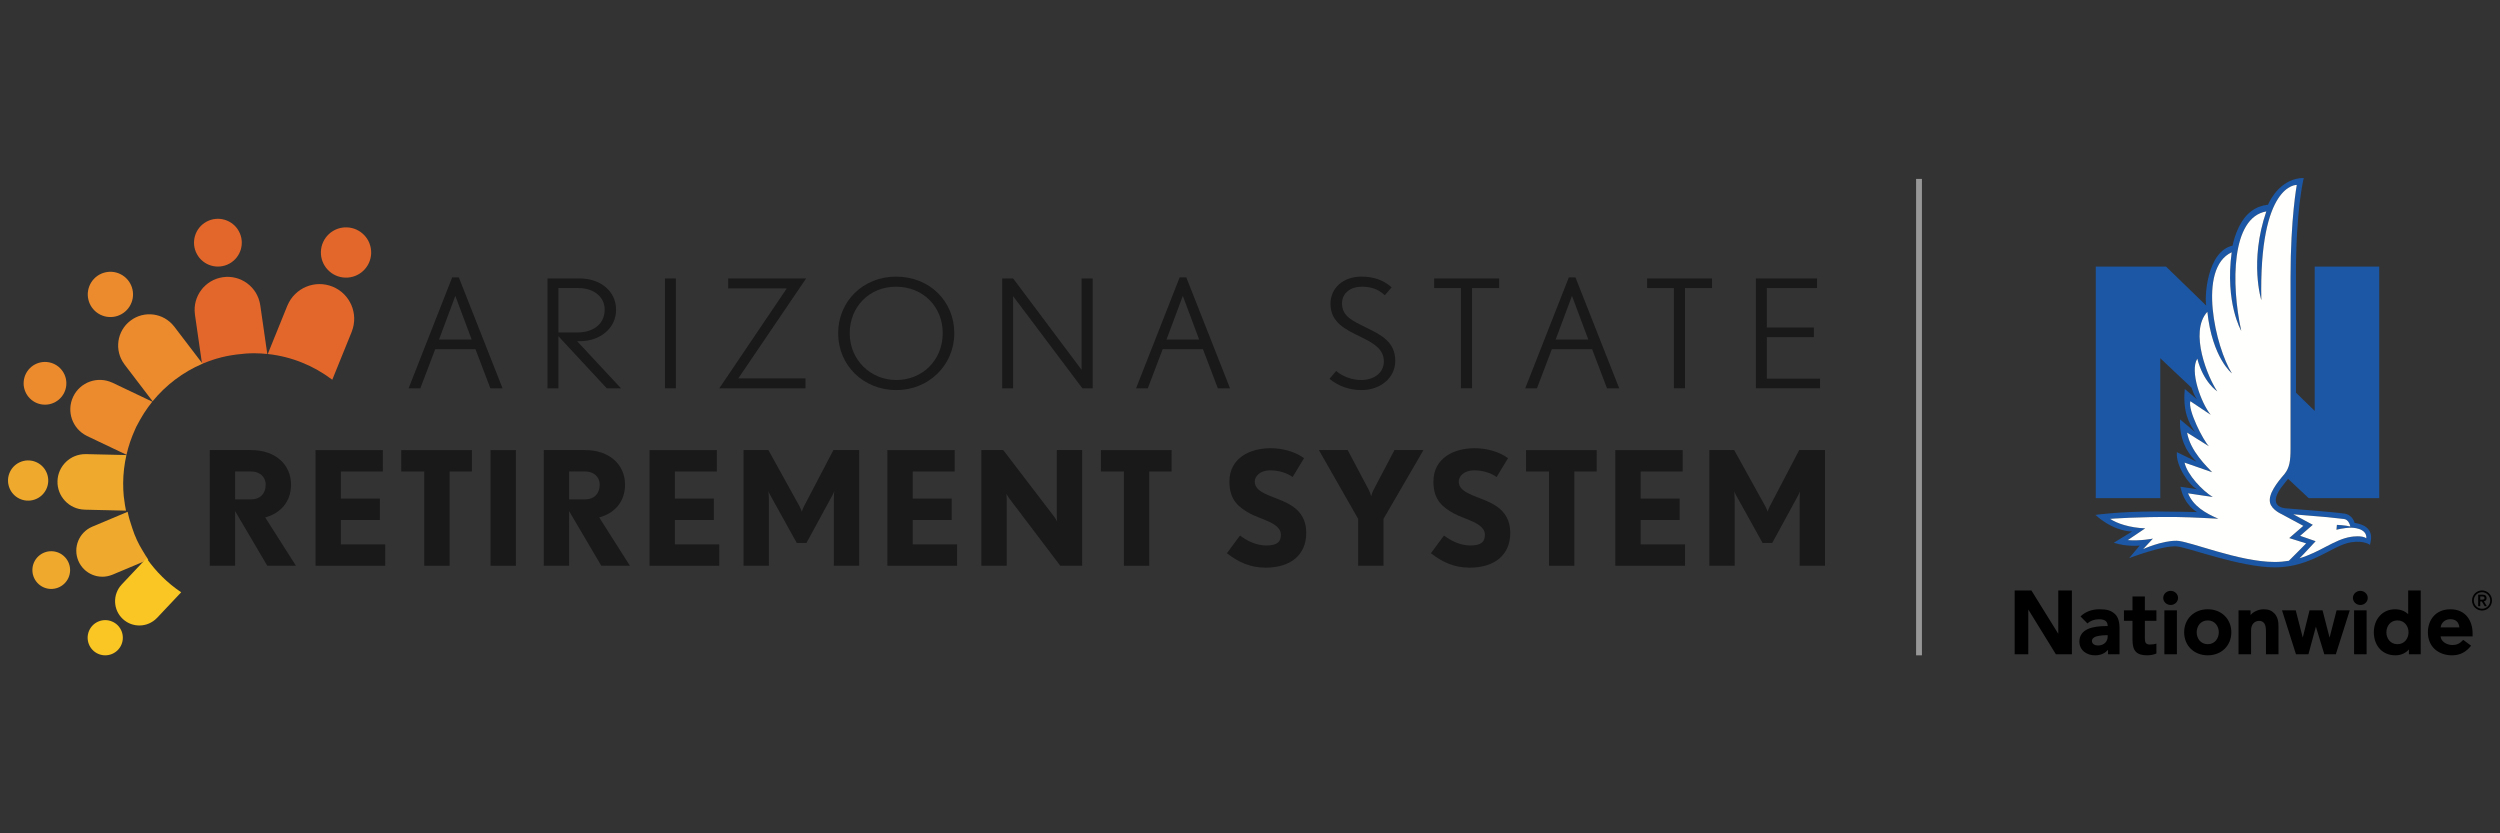 <svg width="156" height="52" viewBox="0 0 156 52" fill="none" xmlns="http://www.w3.org/2000/svg" xmlns:xlink="http://www.w3.org/1999/xlink" aria-labelledby="header-desktop-title header-desktop-desc">
    <rect x="0" y="0" width="156" height="52" fill="#333333" stroke="none"/>
    <title id="header-desktop-title">Arizona State Retirement System</title>
    <desc id="header-desktop-desc">Arizona State Retirement System logo</desc>
<path fill-rule="evenodd" clip-rule="evenodd" d="M28.413 18.463L27.395 21.187H29.432L28.413 18.463ZM30.598 24.23L29.669 21.788H27.158L26.229 24.23H25.497L28.216 17.309H28.631L31.36 24.23H30.598Z" fill="#1A1919"/>
<path fill-rule="evenodd" clip-rule="evenodd" d="M36.101 17.976H34.845V20.746H36.032C36.99 20.746 37.732 20.248 37.732 19.309C37.732 18.529 37.05 17.976 36.101 17.976ZM37.861 24.23L34.845 20.98V24.23H34.163V17.375H36.18C37.465 17.375 38.444 18.172 38.444 19.328C38.444 20.511 37.406 21.29 36.2 21.29H36.012L38.75 24.23H37.861Z" fill="#1A1919"/>
<path fill-rule="evenodd" clip-rule="evenodd" d="M41.492 24.229H42.175V17.375H41.492V24.229Z" fill="#1A1919"/>
<path fill-rule="evenodd" clip-rule="evenodd" d="M46.071 23.61H50.262V24.23H44.884L49.096 17.994H45.438V17.375H50.302L46.071 23.61Z" fill="#1A1919"/>
<path fill-rule="evenodd" clip-rule="evenodd" d="M55.91 17.891C54.249 17.891 53.023 19.14 53.023 20.792C53.023 22.464 54.328 23.713 55.929 23.713C57.531 23.713 58.826 22.502 58.826 20.783C58.826 19.14 57.6 17.891 55.91 17.891ZM55.929 24.342C53.903 24.342 52.301 22.821 52.301 20.792C52.301 18.792 53.873 17.261 55.91 17.261C58.016 17.261 59.548 18.802 59.548 20.792C59.548 22.793 57.946 24.342 55.929 24.342Z" fill="#1A1919"/>
<path fill-rule="evenodd" clip-rule="evenodd" d="M67.54 24.23L63.219 18.482V24.23H62.537V17.375H63.219L67.49 23.075V17.375H68.182V24.23H67.54Z" fill="#1A1919"/>
<path fill-rule="evenodd" clip-rule="evenodd" d="M73.808 18.463L72.79 21.187H74.826L73.808 18.463ZM75.993 24.23L75.064 21.788H72.552L71.623 24.23H70.891L73.61 17.309H74.025L76.754 24.23H75.993Z" fill="#1A1919"/>
<path fill-rule="evenodd" clip-rule="evenodd" d="M84.96 24.342C84.248 24.342 83.536 24.117 82.962 23.638L83.377 23.15C83.792 23.497 84.366 23.713 84.939 23.713C85.72 23.713 86.353 23.281 86.353 22.549C86.353 21.75 85.642 21.384 84.9 21.018C83.971 20.567 83.022 20.126 83.022 18.961C83.022 17.947 83.842 17.261 84.949 17.261C85.691 17.261 86.304 17.459 86.838 17.928L86.413 18.426C85.988 18.032 85.562 17.891 84.949 17.891C84.316 17.891 83.743 18.257 83.743 18.933C83.743 19.75 84.406 20.022 85.315 20.473C86.195 20.905 87.065 21.346 87.065 22.511C87.065 23.629 86.076 24.342 84.96 24.342Z" fill="#1A1919"/>
<path fill-rule="evenodd" clip-rule="evenodd" d="M91.855 17.976V24.23H91.163V17.976H89.492V17.375H93.546V17.976H91.855Z" fill="#1A1919"/>
<path fill-rule="evenodd" clip-rule="evenodd" d="M98.092 18.463L97.073 21.187H99.11L98.092 18.463ZM100.277 24.23L99.347 21.788H96.836L95.906 24.23H95.175L97.894 17.309H98.309L101.038 24.23H100.277Z" fill="#1A1919"/>
<path fill-rule="evenodd" clip-rule="evenodd" d="M105.142 17.976V24.23H104.45V17.976H102.779V17.375H106.833V17.976H105.142Z" fill="#1A1919"/>
<path fill-rule="evenodd" clip-rule="evenodd" d="M109.567 24.23V17.375H113.383V17.976H110.249V20.436H113.186V21.037H110.249V23.629H113.571V24.23H109.567Z" fill="#1A1919"/>
<path fill-rule="evenodd" clip-rule="evenodd" d="M15.679 29.421H14.671V31.161H15.679C16.233 31.161 16.579 30.805 16.579 30.241C16.579 29.737 16.184 29.421 15.679 29.421ZM16.678 35.303L14.671 31.893V35.303H13.089V28.086H15.679C17.192 28.086 18.161 28.996 18.161 30.241C18.161 31.319 17.498 32.031 16.549 32.288L18.468 35.303H16.678Z" fill="#1A1919"/>
<path fill-rule="evenodd" clip-rule="evenodd" d="M19.689 35.303V28.086H23.891V29.421H21.271V31.111H23.703V32.446H21.271V33.969H24.039V35.303H19.689Z" fill="#1A1919"/>
<path fill-rule="evenodd" clip-rule="evenodd" d="M28.055 29.421V35.303H26.473V29.421H25.039V28.086H29.448V29.421H28.055Z" fill="#1A1919"/>
<path fill-rule="evenodd" clip-rule="evenodd" d="M30.61 35.303H32.192V28.086H30.61V35.303Z" fill="#1A1919"/>
<path fill-rule="evenodd" clip-rule="evenodd" d="M36.521 29.421H35.513V31.161H36.521C37.075 31.161 37.421 30.805 37.421 30.241C37.421 29.737 37.026 29.421 36.521 29.421ZM37.52 35.303L35.513 31.893V35.303H33.931V28.086H36.521C38.034 28.086 39.003 28.996 39.003 30.241C39.003 31.319 38.34 32.031 37.391 32.288L39.309 35.303H37.52Z" fill="#1A1919"/>
<path fill-rule="evenodd" clip-rule="evenodd" d="M40.531 35.303V28.086H44.732V29.421H42.112V31.111H44.545V32.446H42.112V33.969H44.881V35.303H40.531Z" fill="#1A1919"/>
<path fill-rule="evenodd" clip-rule="evenodd" d="M52.032 35.303V31.141C52.032 30.904 52.052 30.676 52.062 30.647C52.052 30.676 51.993 30.815 51.933 30.924L50.322 33.88H49.718L48.078 30.924C48.018 30.825 47.959 30.686 47.949 30.647C47.949 30.676 47.978 30.904 47.978 31.141V35.303H46.397V28.086H47.949L49.897 31.606C49.966 31.734 50.025 31.902 50.035 31.932C50.035 31.912 50.094 31.734 50.163 31.606L52.003 28.086H53.614V35.303H52.032Z" fill="#1A1919"/>
<path fill-rule="evenodd" clip-rule="evenodd" d="M55.372 35.303V28.086H59.574V29.421H56.954V31.111H59.386V32.446H56.954V33.969H59.722V35.303H55.372Z" fill="#1A1919"/>
<path fill-rule="evenodd" clip-rule="evenodd" d="M66.162 35.303L62.978 31.102C62.889 30.973 62.81 30.834 62.8 30.815C62.8 30.825 62.82 31.003 62.82 31.171V35.303H61.238V28.086H62.603L65.786 32.248C65.885 32.377 65.954 32.515 65.964 32.545C65.964 32.535 65.944 32.357 65.944 32.179V28.086H67.526V35.303H66.162Z" fill="#1A1919"/>
<path fill-rule="evenodd" clip-rule="evenodd" d="M71.714 29.421V35.303H70.132V29.421H68.698V28.086H73.107V29.421H71.714Z" fill="#1A1919"/>
<path fill-rule="evenodd" clip-rule="evenodd" d="M78.979 35.422C77.98 35.422 77.249 35.056 76.557 34.522L77.377 33.415C77.802 33.751 78.415 34.038 79.009 34.038C79.731 34.038 79.928 33.791 79.928 33.356C79.928 32.634 78.613 32.387 78.01 32.051C77.288 31.655 76.715 31.2 76.715 30.053C76.715 28.57 78.01 27.968 79.285 27.968C79.968 27.968 80.788 28.155 81.372 28.59L80.66 29.767C80.344 29.529 79.81 29.351 79.285 29.351C78.554 29.351 78.297 29.767 78.297 30.053C78.297 30.706 79.216 30.904 80.057 31.27C80.759 31.576 81.51 32.07 81.51 33.257C81.51 34.621 80.541 35.422 78.979 35.422Z" fill="#1A1919"/>
<path fill-rule="evenodd" clip-rule="evenodd" d="M86.331 32.377V35.303H84.749V32.377L82.298 28.086H84.097L85.421 30.587C85.501 30.746 85.56 30.973 85.56 30.973C85.56 30.973 85.619 30.746 85.698 30.587L87.013 28.086H88.823L86.331 32.377Z" fill="#1A1919"/>
<path fill-rule="evenodd" clip-rule="evenodd" d="M91.709 35.422C90.71 35.422 89.978 35.056 89.287 34.522L90.107 33.415C90.532 33.751 91.145 34.038 91.738 34.038C92.46 34.038 92.658 33.791 92.658 33.356C92.658 32.634 91.343 32.387 90.74 32.051C90.018 31.655 89.445 31.2 89.445 30.053C89.445 28.57 90.74 27.968 92.015 27.968C92.698 27.968 93.518 28.155 94.102 28.59L93.389 29.767C93.073 29.529 92.539 29.351 92.015 29.351C91.284 29.351 91.026 29.767 91.026 30.053C91.026 30.706 91.946 30.904 92.786 31.27C93.488 31.576 94.24 32.07 94.24 33.257C94.24 34.621 93.271 35.422 91.709 35.422Z" fill="#1A1919"/>
<path fill-rule="evenodd" clip-rule="evenodd" d="M98.24 29.421V35.303H96.658V29.421H95.225V28.086H99.634V29.421H98.24Z" fill="#1A1919"/>
<path fill-rule="evenodd" clip-rule="evenodd" d="M100.796 35.303V28.086H104.999V29.421H102.378V31.111H104.81V32.446H102.378V33.969H105.146V35.303H100.796Z" fill="#1A1919"/>
<path fill-rule="evenodd" clip-rule="evenodd" d="M112.298 35.303V31.141C112.298 30.904 112.318 30.676 112.328 30.647C112.318 30.676 112.259 30.815 112.199 30.924L110.588 33.88H109.984L108.343 30.924C108.284 30.825 108.224 30.686 108.214 30.647C108.214 30.676 108.244 30.904 108.244 31.141V35.303H106.663V28.086H108.214L110.162 31.606C110.232 31.734 110.291 31.902 110.301 31.932C110.301 31.912 110.36 31.734 110.429 31.606L112.269 28.086H113.88V35.303H112.298Z" fill="#1A1919"/>
<path fill-rule="evenodd" clip-rule="evenodd" d="M23.161 15.803C23.187 14.937 22.506 14.214 21.64 14.188C20.774 14.161 20.05 14.842 20.024 15.709C19.998 16.575 20.679 17.298 21.545 17.324C22.411 17.35 23.135 16.669 23.161 15.803Z" fill="#E3672A"/>
<path fill-rule="evenodd" clip-rule="evenodd" d="M20.734 23.696L21.953 20.689L21.951 20.688C22.386 19.584 21.854 18.333 20.751 17.886C19.649 17.439 18.395 17.966 17.938 19.061L17.936 19.06L16.708 22.09C18.213 22.251 19.589 22.83 20.734 23.696Z" fill="#E3672A"/>
<path fill-rule="evenodd" clip-rule="evenodd" d="M14.906 14.431C14.513 13.708 13.608 13.441 12.885 13.834C12.162 14.227 11.894 15.133 12.288 15.856C12.681 16.579 13.586 16.846 14.309 16.453C15.033 16.059 15.3 15.154 14.906 14.431Z" fill="#E3672A"/>
<path fill-rule="evenodd" clip-rule="evenodd" d="M12.161 19.609L12.607 22.704C12.635 22.692 12.663 22.683 12.691 22.671C12.704 22.665 12.717 22.661 12.73 22.655C12.944 22.567 13.163 22.489 13.384 22.42C13.42 22.409 13.456 22.397 13.492 22.386C13.708 22.322 13.927 22.267 14.148 22.221C14.236 22.203 14.324 22.189 14.413 22.173C14.533 22.153 14.653 22.135 14.774 22.12C15.136 22.073 15.501 22.041 15.876 22.043C16.147 22.045 16.415 22.061 16.679 22.088L16.237 19.021H16.235C16.063 17.907 15.026 17.136 13.908 17.297C12.789 17.458 12.013 18.491 12.163 19.608L12.161 19.609Z" fill="#E3672A"/>
<path fill-rule="evenodd" clip-rule="evenodd" d="M7.644 17.178C6.985 16.761 6.113 16.957 5.696 17.616C5.279 18.275 5.475 19.148 6.134 19.565C6.793 19.982 7.665 19.786 8.082 19.127C8.5 18.468 8.303 17.596 7.644 17.178Z" fill="#EB8B2D"/>
<path fill-rule="evenodd" clip-rule="evenodd" d="M7.759 22.729L9.522 25.041C10.351 24.027 11.418 23.216 12.639 22.695L10.861 20.364L10.86 20.365C10.204 19.522 8.99 19.361 8.139 20.011C7.287 20.66 7.121 21.872 7.761 22.728L7.759 22.729Z" fill="#EB8B2D"/>
<path fill-rule="evenodd" clip-rule="evenodd" d="M2.927 22.59C2.193 22.524 1.545 23.066 1.479 23.8C1.414 24.533 1.955 25.181 2.689 25.247C3.423 25.312 4.071 24.771 4.136 24.037C4.202 23.304 3.66 22.656 2.927 22.59Z" fill="#EB8B2D"/>
<path fill-rule="evenodd" clip-rule="evenodd" d="M7.893 28.378C8.016 27.834 8.195 27.312 8.422 26.815C8.45 26.752 8.474 26.687 8.505 26.624C8.528 26.574 8.559 26.531 8.584 26.483C8.678 26.299 8.78 26.121 8.887 25.946C8.927 25.882 8.964 25.815 9.006 25.752C9.161 25.514 9.326 25.284 9.504 25.065L7.005 23.875L7.004 23.877C6.088 23.452 5 23.842 4.566 24.755C4.131 25.668 4.516 26.758 5.422 27.201L5.421 27.202L7.893 28.378Z" fill="#EB8B2D"/>
<path fill-rule="evenodd" clip-rule="evenodd" d="M1.347 28.799C0.692 29.024 0.343 29.738 0.569 30.394C0.794 31.049 1.508 31.398 2.164 31.172C2.82 30.947 3.168 30.233 2.942 29.577C2.717 28.921 2.003 28.573 1.347 28.799Z" fill="#EFA92C"/>
<path fill-rule="evenodd" clip-rule="evenodd" d="M7.862 31.864C7.812 31.625 7.775 31.381 7.746 31.134C7.74 31.081 7.728 31.03 7.723 30.977C7.697 30.702 7.684 30.424 7.686 30.142C7.689 29.542 7.762 28.959 7.888 28.396L5.345 28.336V28.338C4.395 28.325 3.61 29.077 3.587 30.029C3.565 30.98 4.314 31.769 5.263 31.801V31.803L7.862 31.864Z" fill="#EFA92C"/>
<path fill-rule="evenodd" clip-rule="evenodd" d="M2.393 34.714C1.919 35.158 1.895 35.903 2.339 36.378C2.783 36.852 3.528 36.876 4.002 36.432C4.477 35.987 4.501 35.243 4.056 34.769C3.612 34.294 2.867 34.27 2.393 34.714Z" fill="#EFA92C"/>
<path fill-rule="evenodd" clip-rule="evenodd" d="M8.919 34.392C8.634 33.937 8.412 33.453 8.252 32.95C8.137 32.62 8.037 32.284 7.965 31.936L5.742 32.871L5.743 32.872C4.925 33.225 4.542 34.17 4.888 34.993C5.233 35.815 6.177 36.203 7.001 35.866L7.001 35.868L9.255 34.921C9.135 34.749 9.025 34.572 8.919 34.392Z" fill="#EFA92C"/>
<path fill-rule="evenodd" clip-rule="evenodd" d="M5.556 39.365C5.319 39.924 5.58 40.568 6.138 40.805C6.696 41.042 7.341 40.781 7.578 40.223C7.815 39.664 7.554 39.02 6.996 38.783C6.437 38.546 5.792 38.807 5.556 39.365Z" fill="#F9C623"/>
<path fill-rule="evenodd" clip-rule="evenodd" d="M9.143 34.829L7.583 36.484L7.584 36.485C7.02 37.095 7.05 38.047 7.656 38.618C8.262 39.189 9.214 39.163 9.789 38.565L9.791 38.566L11.306 36.958C10.458 36.39 9.726 35.666 9.143 34.829Z" fill="#F9C623"/>
<path d="M119.928 11.164V40.893H119.564V11.164H119.928Z" fill="#979797"/>
<path fill-rule="evenodd" clip-rule="evenodd" d="M144.064 31.085H148.463V16.637H144.437V25.639L143.268 24.501V17.324C143.247 13.107 143.753 11.107 143.753 11.107C142.39 11.107 141.683 12.392 141.525 12.772C140.76 12.856 140.133 13.295 139.713 14.147C139.475 14.63 139.357 15.098 139.315 15.326C137.702 15.697 137.562 18.555 137.668 19.068L135.162 16.637H130.775V31.085H134.801V22.353L136.747 24.188C136.924 24.714 137.097 24.925 137.097 24.925L136.332 24.273C136.194 25.691 136.594 26.418 136.967 26.955L136.037 26.171C135.965 27.578 136.648 28.442 137.067 28.813L135.838 28.213C135.754 29.055 136.603 30.289 137.097 30.527L136.06 30.373C136.285 31.535 137.097 31.953 137.097 31.953C137.097 31.953 135.326 31.916 134.512 31.916C132.246 31.916 130.759 32.129 130.759 32.129C130.759 32.129 131.762 33.121 133.043 33.167L131.902 33.867C132.73 34.136 133.517 34.042 133.517 34.042L132.859 34.827C132.859 34.827 134.933 34.033 135.808 34.093C136.505 34.141 139.759 35.403 141.943 35.403C143.409 35.403 144.471 34.845 145.324 34.397C145.844 34.123 146.293 33.902 146.736 33.834C147.528 33.713 147.884 34 147.884 34C147.965 33.669 148.21 32.832 146.926 32.627C146.875 32.4 146.653 32.102 146.321 32.052C145.631 31.948 142.729 31.726 142.643 31.721C142.394 31.706 141.557 31.545 142.327 30.447C142.385 30.365 142.775 29.877 142.775 29.877L144.064 31.085ZM143.96 32.165C144.913 32.238 145.59 32.301 146.27 32.386C146.527 32.418 146.629 32.714 146.663 32.853C146.338 32.772 145.823 32.751 145.823 32.751L145.795 33.058C145.795 33.058 146.235 32.933 146.717 32.927C146.717 32.927 147.706 32.923 147.659 33.587C147.389 33.401 146.837 33.475 146.681 33.501C146.184 33.582 145.712 33.811 145.165 34.098C144.665 34.361 144.126 34.644 143.491 34.836C143.769 34.567 144.494 33.77 144.494 33.77L143.528 33.435L144.319 32.748L143.103 32.093C143.406 32.119 143.694 32.145 143.96 32.165ZM142.554 29.577C142.106 30.094 141.525 30.829 141.651 31.365V31.366C141.744 31.81 142.374 32.083 142.374 32.083L143.728 32.813L142.849 33.576L143.904 33.907C143.904 33.907 142.937 34.893 142.826 34.992C142.55 35.038 142.258 35.066 141.943 35.066C139.706 35.066 136.596 33.752 135.826 33.743C134.898 33.731 133.733 34.264 133.733 34.264L134.342 33.608C134.342 33.608 133.545 33.769 132.773 33.703L133.862 32.968C132.905 32.937 132.068 32.653 131.673 32.376C131.673 32.376 133.434 32.237 135.821 32.262C136.788 32.273 138.426 32.369 138.426 32.369C137.616 32.026 136.859 31.576 136.534 30.783L138.078 31.015C137.43 30.62 136.488 29.631 136.315 28.866L138.037 29.466C137.732 29.136 136.666 28.144 136.475 26.995L137.838 27.848C137.481 27.489 136.513 25.589 136.677 25.034L137.947 25.883C137.34 25.136 136.628 23.153 137.112 22.381C137.498 23.875 138.358 24.419 138.358 24.419C137.794 23.606 136.576 20.724 137.739 19.456C138.044 22.329 139.271 23.299 139.271 23.299C138.256 21.688 137.098 16.742 139.257 15.742C138.834 18.919 139.855 20.647 139.855 20.647C139.211 17.719 139.232 13.571 141.418 13.192C140.345 16.319 141.107 18.731 141.107 18.731C140.951 11.415 143.32 11.539 143.32 11.539C143.32 11.539 142.93 13.616 142.93 17.318V28.01C142.93 28.748 142.867 29.188 142.554 29.577Z" fill="#1C57A5"/>
<path fill-rule="evenodd" clip-rule="evenodd" d="M143.96 32.165C144.913 32.238 145.59 32.301 146.27 32.386C146.527 32.418 146.629 32.714 146.663 32.853C146.338 32.772 145.823 32.751 145.823 32.751L145.795 33.058C145.795 33.058 146.235 32.933 146.717 32.927C146.717 32.927 147.706 32.923 147.659 33.587C147.389 33.401 146.837 33.475 146.681 33.501C146.184 33.582 145.712 33.811 145.165 34.098C144.665 34.361 144.126 34.644 143.491 34.836C143.769 34.567 144.494 33.77 144.494 33.77L143.528 33.435L144.319 32.748L143.103 32.093C143.406 32.119 143.694 32.145 143.96 32.165ZM142.554 29.577C142.106 30.094 141.525 30.829 141.651 31.365V31.366C141.744 31.81 142.374 32.083 142.374 32.083L143.728 32.813L142.849 33.576L143.904 33.907C143.904 33.907 142.937 34.893 142.826 34.992C142.55 35.038 142.258 35.066 141.943 35.066C139.706 35.066 136.596 33.752 135.826 33.743C134.898 33.731 133.733 34.264 133.733 34.264L134.342 33.608C134.342 33.608 133.545 33.769 132.773 33.703L133.862 32.968C132.905 32.937 132.068 32.653 131.673 32.376C131.673 32.376 133.434 32.237 135.821 32.262C136.788 32.273 138.426 32.369 138.426 32.369C137.616 32.026 136.859 31.576 136.534 30.783L138.078 31.015C137.43 30.62 136.488 29.631 136.315 28.866L138.037 29.466C137.732 29.136 136.666 28.144 136.475 26.995L137.838 27.848C137.481 27.489 136.513 25.589 136.677 25.034L137.947 25.883C137.34 25.136 136.628 23.153 137.112 22.381C137.498 23.875 138.358 24.419 138.358 24.419C137.794 23.606 136.576 20.724 137.739 19.456C138.044 22.329 139.271 23.299 139.271 23.299C138.256 21.688 137.098 16.742 139.257 15.742C138.834 18.919 139.855 20.647 139.855 20.647C139.211 17.719 139.232 13.571 141.418 13.192C140.345 16.319 141.107 18.731 141.107 18.731C140.951 11.415 143.32 11.539 143.32 11.539C143.32 11.539 142.93 13.616 142.93 17.318V28.01C142.93 28.748 142.867 29.188 142.554 29.577Z" fill="#FFFFFE"/>
<path fill-rule="evenodd" clip-rule="evenodd" d="M154.878 36.953C154.594 36.953 154.365 37.184 154.365 37.47C154.365 37.755 154.594 37.987 154.878 37.987C155.16 37.987 155.39 37.755 155.39 37.47C155.39 37.184 155.16 36.953 154.878 36.953ZM154.878 38.098C154.534 38.098 154.255 37.816 154.255 37.47C154.255 37.124 154.534 36.842 154.878 36.842C155.221 36.842 155.5 37.124 155.5 37.47C155.5 37.816 155.221 38.098 154.878 38.098ZM154.864 37.218H154.768V37.419H154.864C154.944 37.419 155.033 37.414 155.033 37.318C155.033 37.221 154.944 37.217 154.864 37.218ZM154.768 37.825H154.638V37.107H154.913C155.083 37.107 155.163 37.184 155.163 37.323C155.163 37.448 155.09 37.508 154.993 37.52L155.179 37.825H155.042L154.864 37.531H154.768V37.825ZM128.436 36.846V39.549L126.761 36.846H125.715V40.827H126.566V38.033L128.287 40.827H129.287L129.286 36.846H128.436ZM135.448 36.869C135.702 36.869 135.911 37.066 135.911 37.31C135.911 37.553 135.702 37.751 135.448 37.751C135.195 37.751 134.985 37.553 134.985 37.31C134.985 37.066 135.195 36.869 135.448 36.869ZM147.285 36.869C147.539 36.869 147.748 37.066 147.748 37.31C147.748 37.554 147.539 37.751 147.285 37.751C147.033 37.751 146.822 37.554 146.822 37.31C146.822 37.066 147.033 36.869 147.285 36.869ZM131.45 39.635H131.519V39.719C131.519 40.035 131.292 40.279 130.911 40.279C130.734 40.279 130.537 40.192 130.537 39.994C130.537 39.854 130.664 39.753 130.816 39.711C131.037 39.65 131.329 39.635 131.45 39.635ZM132.259 40.828V39.175C132.259 38.947 132.217 38.535 131.974 38.316C131.717 38.084 131.465 38.018 131.006 38.018C130.542 38.018 130.123 38.17 129.824 38.466L130.258 38.904C130.437 38.736 130.689 38.641 130.985 38.641C131.422 38.641 131.519 38.846 131.519 39.067H131.426C130.599 39.066 129.754 39.242 129.754 40.041C129.754 40.561 130.199 40.909 130.764 40.892C131.124 40.882 131.355 40.753 131.542 40.55V40.828H132.259ZM133.84 38.084V37.219H133.067V38.084H132.534V38.736H133.067V39.901C133.067 40.291 133.133 40.522 133.287 40.678C133.432 40.824 133.653 40.892 133.98 40.892C134.188 40.892 134.398 40.85 134.56 40.78V40.163C134.462 40.196 134.32 40.218 134.142 40.218C133.902 40.218 133.84 40.086 133.84 39.863V38.736H134.56V38.084H133.84ZM152.883 38.638C153.269 38.63 153.432 38.849 153.466 39.148H152.296C152.331 38.869 152.555 38.645 152.883 38.638ZM154.289 39.712V39.505C154.289 38.789 153.893 38.019 152.909 38.019C151.952 38.019 151.5 38.722 151.5 39.456C151.5 40.373 152.177 40.892 153.006 40.892C153.529 40.892 153.898 40.671 154.196 40.291L153.705 39.928C153.527 40.123 153.338 40.261 152.992 40.247C152.622 40.233 152.308 39.992 152.295 39.712H154.289ZM145.366 39.788L145.804 38.084H146.625L145.756 40.828H145.037L144.512 39.103L144.046 40.828H143.269L142.398 38.084H143.253L143.692 39.784L144.116 38.084H144.927L145.366 39.788ZM135.057 40.828H135.839V38.084H135.057V40.828ZM147.677 40.828H146.895V38.084H147.677V40.828ZM141.916 38.27C141.751 38.098 141.547 38.017 141.244 38.019C140.944 38.021 140.598 38.168 140.434 38.382V38.085H139.684V40.828H140.467V39.337C140.467 39.143 140.519 38.999 140.61 38.898C140.689 38.809 140.805 38.752 140.951 38.743C141.128 38.733 141.222 38.81 141.29 38.896C141.374 39.003 141.396 39.189 141.396 39.44V40.828H142.178V39.114C142.178 38.779 142.135 38.501 141.916 38.27ZM149.6 38.714C150.055 38.714 150.292 39.087 150.292 39.456C150.292 39.824 150.055 40.197 149.6 40.197C149.147 40.197 148.91 39.824 148.91 39.456C148.91 39.087 149.147 38.714 149.6 38.714ZM151.053 40.828V36.846H150.27L150.27 38.325C150.057 38.122 149.78 38.019 149.445 38.019C148.68 38.019 148.127 38.623 148.127 39.456C148.127 39.882 148.27 40.262 148.528 40.522C148.769 40.765 149.095 40.892 149.471 40.892C149.862 40.892 150.144 40.723 150.316 40.523V40.828H151.053ZM137.763 38.714C137.309 38.714 137.073 39.087 137.073 39.455C137.073 39.824 137.309 40.197 137.763 40.197C138.216 40.197 138.453 39.824 138.453 39.455C138.453 39.087 138.216 38.714 137.763 38.714ZM139.235 39.455C139.235 40.288 138.617 40.892 137.763 40.892C136.909 40.892 136.291 40.288 136.291 39.455C136.291 38.622 136.909 38.018 137.763 38.018C138.617 38.018 139.235 38.622 139.235 39.455Z" fill="black"/>
</svg>
